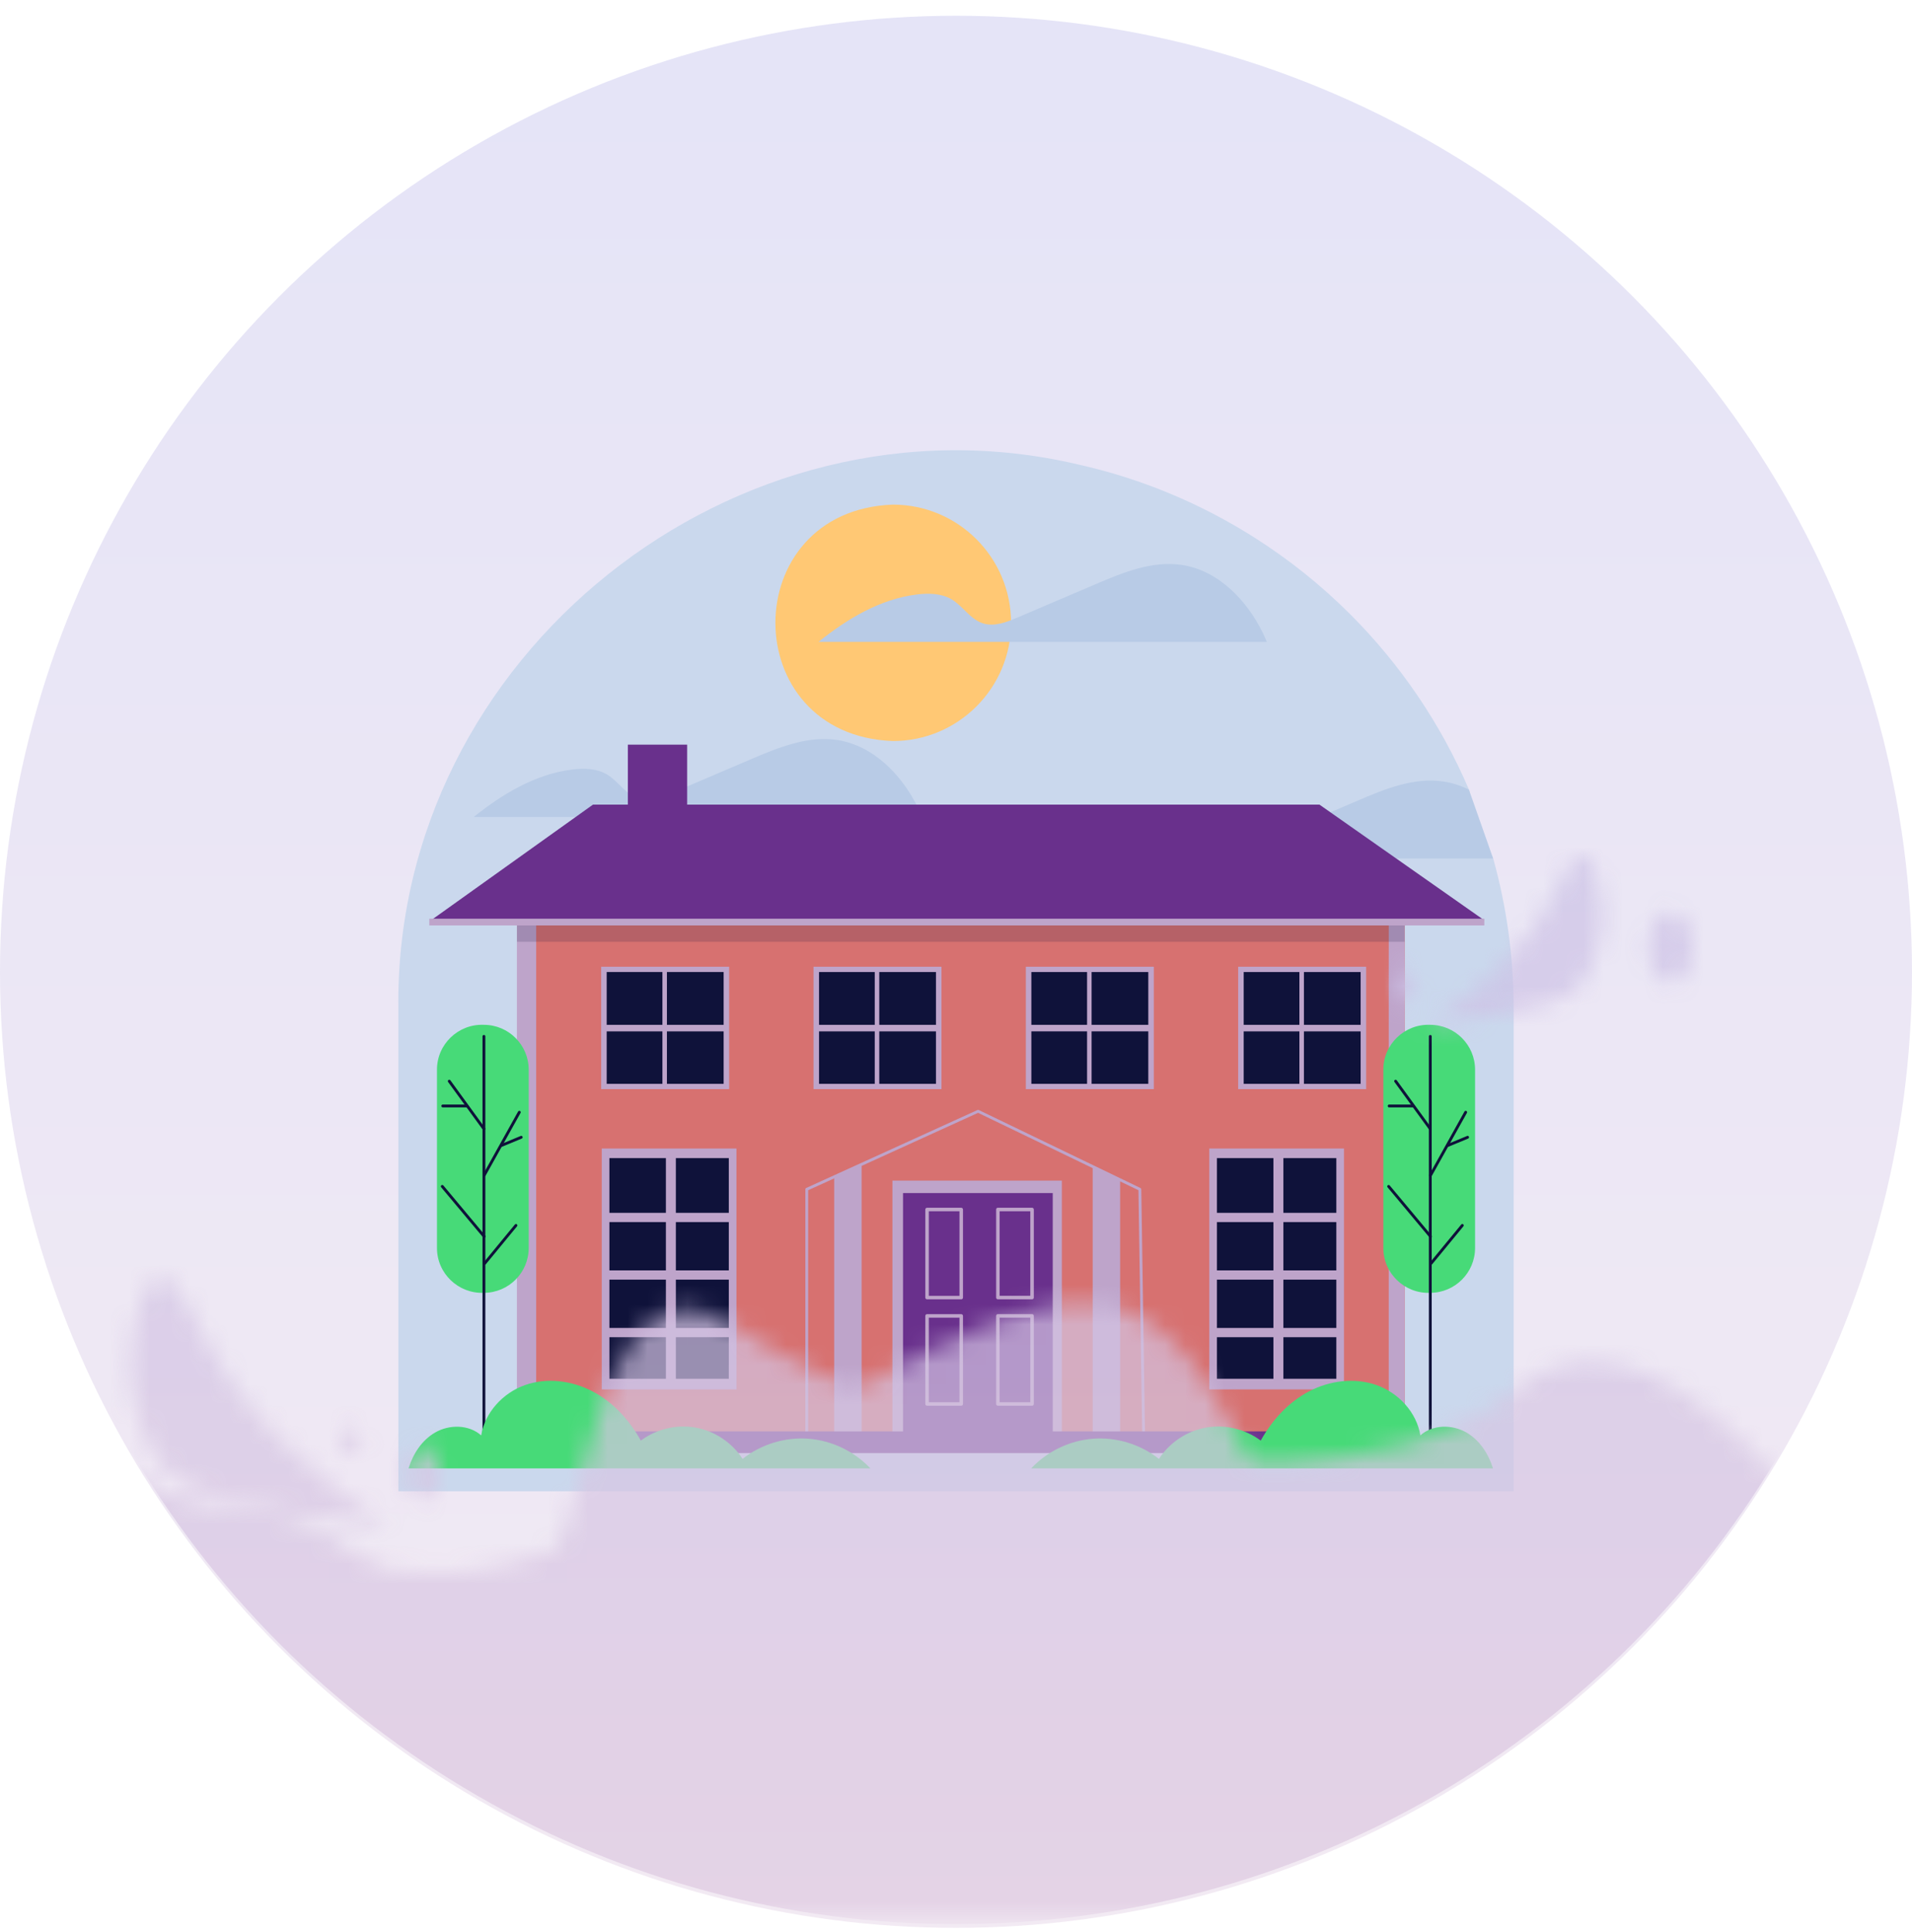 <svg width="96" height="97" viewBox="0 0 96 97" fill="none" xmlns="http://www.w3.org/2000/svg">
<circle opacity="0.4" cx="48" cy="48.791" r="48" fill="url(#paint0_linear_129_12588)"/>
<path d="M76 50.647V74.872H20.002V50.647C19.774 32.953 36.94 19.283 54.115 23.315C57.317 24.028 60.312 25.29 62.996 26.997C64.738 28.102 66.349 29.395 67.801 30.847C70.307 33.355 72.341 36.335 73.755 39.643C73.977 40.162 73.357 40.987 73.548 41.521C73.773 42.15 74.803 42.493 74.983 43.142C75.646 45.531 76 48.047 76 50.647Z" fill="#CAD8ED"/>
<path d="M50.765 31.27C50.765 34.548 48.108 37.205 44.83 37.205C36.965 36.914 36.968 25.625 44.83 25.335C48.108 25.335 50.765 27.992 50.765 31.27Z" fill="#FFC874"/>
<path d="M63.608 32.229H41.093C42.556 31.055 44.204 30.069 46.047 29.845C46.633 29.774 47.261 29.788 47.772 30.086C48.343 30.424 48.709 31.084 49.34 31.291C49.914 31.481 50.531 31.24 51.087 31.004C52.394 30.444 53.701 29.887 55.008 29.331C56.389 28.74 57.861 28.137 59.347 28.365C61.154 28.637 62.583 30.109 63.392 31.748C63.461 31.888 63.537 32.055 63.608 32.229Z" fill="#B8CBE6"/>
<path d="M46.301 41.018H23.786C25.249 39.845 26.897 38.859 28.741 38.634C29.326 38.563 29.954 38.578 30.465 38.876C31.036 39.214 31.402 39.873 32.033 40.08C32.607 40.271 33.224 40.029 33.781 39.793C35.087 39.234 36.394 38.677 37.701 38.12C39.082 37.529 40.554 36.927 42.04 37.154C43.846 37.427 45.276 38.899 46.085 40.538C46.154 40.677 46.23 40.845 46.301 41.018Z" fill="#B8CBE6"/>
<path d="M74.97 43.102H54.233C55.694 41.928 57.342 40.943 59.186 40.719C59.772 40.647 60.4 40.661 60.911 40.959C61.483 41.297 61.848 41.957 62.479 42.165C63.054 42.356 63.669 42.114 64.228 41.877C65.534 41.318 66.841 40.762 68.148 40.206C69.527 39.612 70.999 39.01 72.484 39.239C72.932 39.306 73.355 39.447 73.754 39.647L74.97 43.102Z" fill="#B8CBE6"/>
<path d="M57.476 72.375H69.728H70.526V47.285V46.465V46.198V46.127V46.124V45.303H25.957V46.124V46.127V46.198V46.465V47.285V72.375H26.922H40.453H40.558H41.884H43.261H44.807H53.316H54.863H56.241H57.371H57.476Z" fill="#D77170"/>
<path d="M26.921 46.126H25.956V72.374H26.921V46.126Z" fill="#BEA4CA"/>
<path d="M70.525 46.126H69.727V72.374H70.525V46.126Z" fill="#BEA4CA"/>
<g opacity="0.17">
<path d="M70.525 45.302H25.956V47.285H70.525V45.302Z" fill="#0F123A"/>
</g>
<path d="M21.652 46.197H74.514L66.248 40.396H29.774L21.652 46.197Z" fill="#69308C"/>
<path d="M74.526 46.125H21.555V46.463H74.526V46.125Z" fill="#BEA4CA"/>
<path d="M36.61 48.536H30.184V54.681H36.61V48.536Z" fill="#BEA4CA"/>
<path d="M36.333 48.801H30.462V54.416H36.333V48.801Z" fill="#0F123A"/>
<path d="M33.486 48.599H33.259V54.65H33.486V48.599Z" fill="#BEA4CA"/>
<path d="M36.522 51.781V51.453H30.247V51.781H36.522Z" fill="#BEA4CA"/>
<path d="M47.271 48.536H40.846V54.681H47.271V48.536Z" fill="#BEA4CA"/>
<path d="M46.994 48.802H41.123V54.416H46.994V48.802Z" fill="#0F123A"/>
<path d="M44.147 48.599H43.92V54.65H44.147V48.599Z" fill="#BEA4CA"/>
<path d="M47.183 51.781V51.453H40.908V51.781H47.183Z" fill="#BEA4CA"/>
<path d="M57.932 48.536H51.507V54.681H57.932V48.536Z" fill="#BEA4CA"/>
<path d="M57.655 48.802H51.784V54.416H57.655V48.802Z" fill="#0F123A"/>
<path d="M54.808 48.599H54.581V54.65H54.808V48.599Z" fill="#BEA4CA"/>
<path d="M57.844 51.78V51.453H51.569V51.78H57.844Z" fill="#BEA4CA"/>
<path d="M68.593 48.536H62.167V54.681H68.593V48.536Z" fill="#BEA4CA"/>
<path d="M68.316 48.802H62.445V54.416H68.316V48.802Z" fill="#0F123A"/>
<path d="M65.469 48.599H65.242V54.65H65.469V48.599Z" fill="#BEA4CA"/>
<path d="M68.505 51.781V51.453H62.23V51.781H68.505Z" fill="#BEA4CA"/>
<path d="M36.977 57.663H30.213V69.758H36.977V57.663Z" fill="#BEA4CA"/>
<path d="M36.592 58.145H30.598V69.223H36.592V58.145Z" fill="#0F123A"/>
<path d="M33.934 57.859H33.434V69.597H33.934V57.859Z" fill="#BEA4CA"/>
<path d="M36.824 60.892H30.33V61.356H36.824V60.892Z" fill="#BEA4CA"/>
<path d="M36.824 63.782H30.33V64.246H36.824V63.782Z" fill="#BEA4CA"/>
<path d="M36.824 66.672H30.33V67.136H36.824V66.672Z" fill="#BEA4CA"/>
<path d="M67.481 57.663H60.717V69.758H67.481V57.663Z" fill="#BEA4CA"/>
<path d="M67.096 58.145H61.102V69.223H67.096V58.145Z" fill="#0F123A"/>
<path d="M64.438 57.859H63.938V69.597H64.438V57.859Z" fill="#BEA4CA"/>
<path d="M67.328 60.892H60.834V61.356H67.328V60.892Z" fill="#BEA4CA"/>
<path d="M67.328 63.782H60.834V64.246H67.328V63.782Z" fill="#BEA4CA"/>
<path d="M67.328 66.672H60.834V67.136H67.328V66.672Z" fill="#BEA4CA"/>
<path d="M53.316 59.274H44.808V72.375H53.316V59.274Z" fill="#BEA4CA"/>
<path d="M52.857 59.899H45.34V72.33H52.857V59.899Z" fill="#69308C"/>
<path d="M48.263 60.637H46.547C46.499 60.637 46.459 60.676 46.459 60.725V65.147C46.459 65.195 46.499 65.235 46.547 65.235H48.263C48.311 65.235 48.351 65.195 48.351 65.147V60.725C48.351 60.676 48.311 60.637 48.263 60.637ZM48.175 65.059H46.636V60.813H48.175V65.059Z" fill="#BEA4CA"/>
<path d="M51.819 60.636H50.103C50.052 60.636 50.015 60.676 50.015 60.724V65.146C50.015 65.195 50.052 65.234 50.103 65.234H51.819C51.867 65.234 51.907 65.195 51.907 65.146V60.724C51.907 60.676 51.867 60.636 51.819 60.636ZM51.731 65.058H50.191V60.813H51.731V65.058Z" fill="#BEA4CA"/>
<path d="M48.263 65.979H46.547C46.499 65.979 46.459 66.016 46.459 66.067V70.489C46.459 70.537 46.499 70.577 46.547 70.577H48.263C48.311 70.577 48.351 70.537 48.351 70.489V66.067C48.351 66.016 48.311 65.979 48.263 65.979ZM48.175 70.401H46.636V66.155H48.175V70.401Z" fill="#BEA4CA"/>
<path d="M51.819 65.979H50.103C50.052 65.979 50.015 66.016 50.015 66.067V70.489C50.015 70.537 50.052 70.577 50.103 70.577H51.819C51.867 70.577 51.907 70.537 51.907 70.489V66.067C51.907 66.016 51.867 65.979 51.819 65.979ZM51.731 70.401H50.191V66.155H51.731V70.401Z" fill="#BEA4CA"/>
<path d="M57.371 72.375C57.36 72.361 57.354 72.346 57.354 72.326L57.161 59.756L56.241 59.313L54.863 58.648L49.109 55.871L43.262 58.535L41.884 59.163L40.578 59.756V72.326C40.578 72.346 40.569 72.361 40.558 72.375H40.453C40.441 72.361 40.436 72.346 40.436 72.326V59.711C40.436 59.682 40.45 59.657 40.476 59.645L49.081 55.729C49.101 55.72 49.123 55.72 49.141 55.729L57.261 59.645C57.286 59.657 57.3 59.682 57.303 59.708L57.496 72.323C57.496 72.343 57.488 72.36 57.476 72.375H57.371V72.375Z" fill="#BEA4CA"/>
<path d="M43.261 58.458V72.375H41.884V59.083L43.261 58.458Z" fill="#BEA4CA"/>
<path d="M56.241 59.233V72.375H54.863V58.569L56.241 59.233Z" fill="#BEA4CA"/>
<path d="M31.524 42.329V37.387H34.501V44.614L31.524 42.329Z" fill="#69308C"/>
<path d="M71.221 71.865H25.076V72.952H71.221V71.865Z" fill="#69308C"/>
<path d="M24.291 64.908C23.013 64.958 21.937 63.935 21.94 62.653V53.707C21.937 52.425 23.013 51.401 24.291 51.452C25.536 51.452 26.546 52.462 26.546 53.707V62.653C26.546 63.898 25.536 64.908 24.291 64.908Z" fill="#47DA78"/>
<path d="M24.297 73.097C24.258 73.097 24.226 73.065 24.226 73.025V52.032C24.225 51.94 24.37 51.94 24.368 52.032V73.025C24.368 73.065 24.337 73.097 24.297 73.097Z" fill="#0F123A"/>
<path d="M24.297 56.746C24.276 56.746 24.254 56.736 24.24 56.717L22.499 54.323C22.476 54.291 22.483 54.247 22.515 54.223C22.546 54.201 22.591 54.207 22.614 54.239L24.355 56.633C24.378 56.664 24.371 56.709 24.339 56.732C24.326 56.741 24.312 56.746 24.297 56.746Z" fill="#0F123A"/>
<path d="M23.415 55.597H22.23C22.138 55.599 22.138 55.454 22.23 55.455H23.415C23.507 55.454 23.507 55.599 23.415 55.597Z" fill="#0F123A"/>
<path d="M24.309 59.079C24.298 59.079 24.286 59.076 24.275 59.07C24.241 59.051 24.228 59.008 24.247 58.974L26.013 55.806C26.032 55.772 26.075 55.76 26.109 55.779C26.143 55.798 26.156 55.841 26.137 55.875L24.372 59.043C24.358 59.066 24.334 59.079 24.309 59.079Z" fill="#0F123A"/>
<path d="M25.18 57.58C25.152 57.58 25.126 57.563 25.114 57.536C25.099 57.5 25.116 57.458 25.153 57.443L26.144 57.032C26.18 57.017 26.222 57.035 26.237 57.071C26.252 57.107 26.235 57.149 26.198 57.163L25.207 57.574C25.198 57.578 25.189 57.58 25.18 57.58Z" fill="#0F123A"/>
<path d="M24.309 62.15C24.289 62.15 24.269 62.141 24.255 62.124L22.151 59.61C22.126 59.58 22.13 59.535 22.16 59.509C22.191 59.485 22.235 59.489 22.261 59.518L24.364 62.033C24.389 62.063 24.385 62.108 24.355 62.133C24.342 62.144 24.326 62.15 24.309 62.15Z" fill="#0F123A"/>
<path d="M24.334 63.504C24.318 63.504 24.302 63.498 24.289 63.488C24.258 63.463 24.254 63.418 24.279 63.388L25.851 61.478C25.876 61.447 25.92 61.443 25.95 61.468C25.981 61.493 25.985 61.538 25.96 61.568L24.389 63.478C24.375 63.495 24.354 63.504 24.334 63.504Z" fill="#0F123A"/>
<path d="M71.807 64.908C70.529 64.959 69.453 63.935 69.456 62.653V53.707C69.453 52.425 70.529 51.401 71.807 51.452C73.053 51.452 74.062 52.462 74.062 53.707V62.653C74.062 63.898 73.053 64.908 71.807 64.908Z" fill="#47DA78"/>
<path d="M71.814 72.644C71.775 72.644 71.743 72.612 71.743 72.573V52.032C71.741 51.94 71.886 51.94 71.885 52.032V72.573C71.885 72.612 71.853 72.644 71.814 72.644Z" fill="#0F123A"/>
<path d="M71.814 56.746C71.792 56.746 71.77 56.736 71.756 56.717L70.015 54.323C69.992 54.291 69.999 54.247 70.031 54.224C70.062 54.201 70.107 54.207 70.13 54.239L71.871 56.633C71.894 56.665 71.887 56.709 71.856 56.732C71.843 56.741 71.828 56.746 71.814 56.746Z" fill="#0F123A"/>
<path d="M70.931 55.597H69.746C69.654 55.599 69.654 55.454 69.746 55.455H70.931C71.023 55.454 71.023 55.599 70.931 55.597Z" fill="#0F123A"/>
<path d="M71.826 59.079C71.814 59.079 71.802 59.076 71.791 59.07C71.757 59.051 71.745 59.008 71.764 58.974L73.529 55.806C73.548 55.772 73.591 55.76 73.626 55.779C73.66 55.798 73.672 55.841 73.653 55.875L71.888 59.043C71.875 59.066 71.851 59.079 71.826 59.079Z" fill="#0F123A"/>
<path d="M72.696 57.58C72.668 57.58 72.642 57.564 72.63 57.536C72.615 57.5 72.632 57.458 72.669 57.444L73.66 57.033C73.696 57.017 73.738 57.035 73.753 57.071C73.768 57.107 73.751 57.149 73.715 57.164L72.723 57.575C72.715 57.578 72.705 57.58 72.696 57.58Z" fill="#0F123A"/>
<path d="M71.826 62.15C71.806 62.15 71.785 62.141 71.771 62.125L69.668 59.61C69.642 59.58 69.647 59.535 69.677 59.51C69.707 59.485 69.752 59.489 69.777 59.519L71.88 62.033C71.906 62.064 71.902 62.108 71.871 62.134C71.858 62.145 71.842 62.15 71.826 62.15Z" fill="#0F123A"/>
<path d="M71.85 63.504C71.834 63.504 71.818 63.499 71.805 63.488C71.775 63.463 71.77 63.418 71.795 63.388L73.367 61.478C73.392 61.447 73.437 61.443 73.467 61.468C73.497 61.493 73.501 61.538 73.477 61.568L71.905 63.478C71.891 63.495 71.87 63.504 71.85 63.504Z" fill="#0F123A"/>
<path d="M43.7 73.722H20.514C20.74 72.988 21.184 72.306 21.845 71.923C22.558 71.508 23.543 71.516 24.16 72.067C24.347 70.911 25.252 69.932 26.356 69.541C27.458 69.152 28.717 69.312 29.753 69.857C30.788 70.4 31.608 71.303 32.175 72.327C32.952 71.747 33.974 71.502 34.93 71.675C35.885 71.846 36.758 72.429 37.285 73.246C38.214 72.511 39.423 72.141 40.602 72.234C41.77 72.325 42.899 72.868 43.7 73.722Z" fill="#47DA78"/>
<path d="M51.775 73.722H74.962C74.735 72.988 74.291 72.306 73.631 71.923C72.917 71.508 71.933 71.516 71.315 72.067C71.129 70.911 70.224 69.932 69.119 69.541C68.017 69.152 66.758 69.312 65.723 69.857C64.687 70.4 63.867 71.303 63.3 72.327C62.523 71.747 61.501 71.502 60.545 71.675C59.59 71.846 58.717 72.429 58.19 73.246C57.261 72.511 56.053 72.141 54.873 72.234C53.705 72.325 52.576 72.868 51.775 73.722Z" fill="#47DA78"/>
<mask id="mask0_129_12588" style="mask-type:luminance" maskUnits="userSpaceOnUse" x="0" y="42" width="97" height="55">
<path d="M0 70.113C0 70.113 12.686 78.996 22.09 78.996C31.495 78.996 44.378 66.567 53.777 65.43C63.16 64.294 63.565 84.488 72.97 84.488C82.374 84.488 96.328 70.113 96.328 70.113V96.278H0V70.113Z" fill="url(#paint1_linear_129_12588)"/>
<path d="M96.328 84.21C96.328 84.21 84.565 62.703 76.136 69.755C67.707 76.808 45.672 72.669 37.049 66.695C26.953 59.7 30.658 91.963 20.562 80.509C10.466 69.055 3.05176e-05 81.296 3.05176e-05 81.296V96.16H96.328V84.21Z" fill="url(#paint2_linear_129_12588)"/>
<ellipse cx="21.209" cy="73.952" rx="0.834" ry="1.312" fill="url(#paint3_linear_129_12588)"/>
<ellipse cx="17.689" cy="72.344" rx="0.463" ry="0.729" fill="url(#paint4_linear_129_12588)"/>
<path d="M19.561 76.582C19.561 76.582 10.304 75.804 8.417 73.874C6.53 71.944 5.995 67.972 7.221 65.003C8.448 62.034 9.991 67.352 11.725 69.61C15.46 74.474 19.561 76.582 19.561 76.582Z" fill="url(#paint5_linear_129_12588)"/>
<ellipse cx="0.556" cy="0.874" rx="0.556" ry="0.874" transform="matrix(-1 0 0 1 71.112 48.583)" fill="url(#paint6_linear_129_12588)"/>
<ellipse cx="1.111" cy="1.749" rx="1.111" ry="1.749" transform="matrix(-1 0 0 1 85.005 45.811)" fill="url(#paint7_linear_129_12588)"/>
<path d="M71.639 51.426C71.639 51.426 77.932 50.897 79.215 49.585C80.497 48.273 80.861 45.573 80.027 43.555C79.193 41.537 78.144 45.152 76.966 46.687C74.427 49.993 71.639 51.426 71.639 51.426Z" fill="url(#paint8_linear_129_12588)"/>
</mask>
<g mask="url(#mask0_129_12588)">
<circle opacity="0.7" cx="48" cy="48.605" r="48" fill="url(#paint9_linear_129_12588)"/>
</g>
<defs>
<linearGradient id="paint0_linear_129_12588" x1="48" y1="0.791" x2="48" y2="96.791" gradientUnits="userSpaceOnUse">
<stop stop-color="#BDBBEB"/>
<stop offset="1" stop-color="#DFCAE1"/>
</linearGradient>
<linearGradient id="paint1_linear_129_12588" x1="48.164" y1="65.383" x2="48.164" y2="96.278" gradientUnits="userSpaceOnUse">
<stop stop-color="#F9F5F9"/>
<stop offset="1" stop-color="#F9E8ED"/>
</linearGradient>
<linearGradient id="paint2_linear_129_12588" x1="48.164" y1="68.18" x2="48.164" y2="96.16" gradientUnits="userSpaceOnUse">
<stop stop-color="#F9F5F9"/>
<stop offset="1" stop-color="#F9E8ED"/>
</linearGradient>
<linearGradient id="paint3_linear_129_12588" x1="21.209" y1="72.854" x2="21.209" y2="75.263" gradientUnits="userSpaceOnUse">
<stop stop-color="#F9F5F9"/>
<stop offset="1" stop-color="#F9E8ED"/>
</linearGradient>
<linearGradient id="paint4_linear_129_12588" x1="17.689" y1="71.735" x2="17.689" y2="73.073" gradientUnits="userSpaceOnUse">
<stop stop-color="#F9F5F9"/>
<stop offset="1" stop-color="#F9E8ED"/>
</linearGradient>
<linearGradient id="paint5_linear_129_12588" x1="13.589" y1="70.314" x2="9.165" y2="74.639" gradientUnits="userSpaceOnUse">
<stop stop-color="#F9F5F9"/>
<stop offset="1" stop-color="#F9E8ED"/>
</linearGradient>
<linearGradient id="paint6_linear_129_12588" x1="0.556" y1="0.143" x2="0.556" y2="1.749" gradientUnits="userSpaceOnUse">
<stop stop-color="#F9F5F9"/>
<stop offset="1" stop-color="#F9E8ED"/>
</linearGradient>
<linearGradient id="paint7_linear_129_12588" x1="1.111" y1="0.286" x2="1.111" y2="3.498" gradientUnits="userSpaceOnUse">
<stop stop-color="#F9F5F9"/>
<stop offset="1" stop-color="#F9E8ED"/>
</linearGradient>
<linearGradient id="paint8_linear_129_12588" x1="75.699" y1="47.165" x2="78.706" y2="50.105" gradientUnits="userSpaceOnUse">
<stop stop-color="#F9F5F9"/>
<stop offset="1" stop-color="#F9E8ED"/>
</linearGradient>
<linearGradient id="paint9_linear_129_12588" x1="48" y1="0.605" x2="48" y2="96.605" gradientUnits="userSpaceOnUse">
<stop stop-color="#BDBBEB"/>
<stop offset="1" stop-color="#DFCAE1"/>
</linearGradient>
</defs>
</svg>
